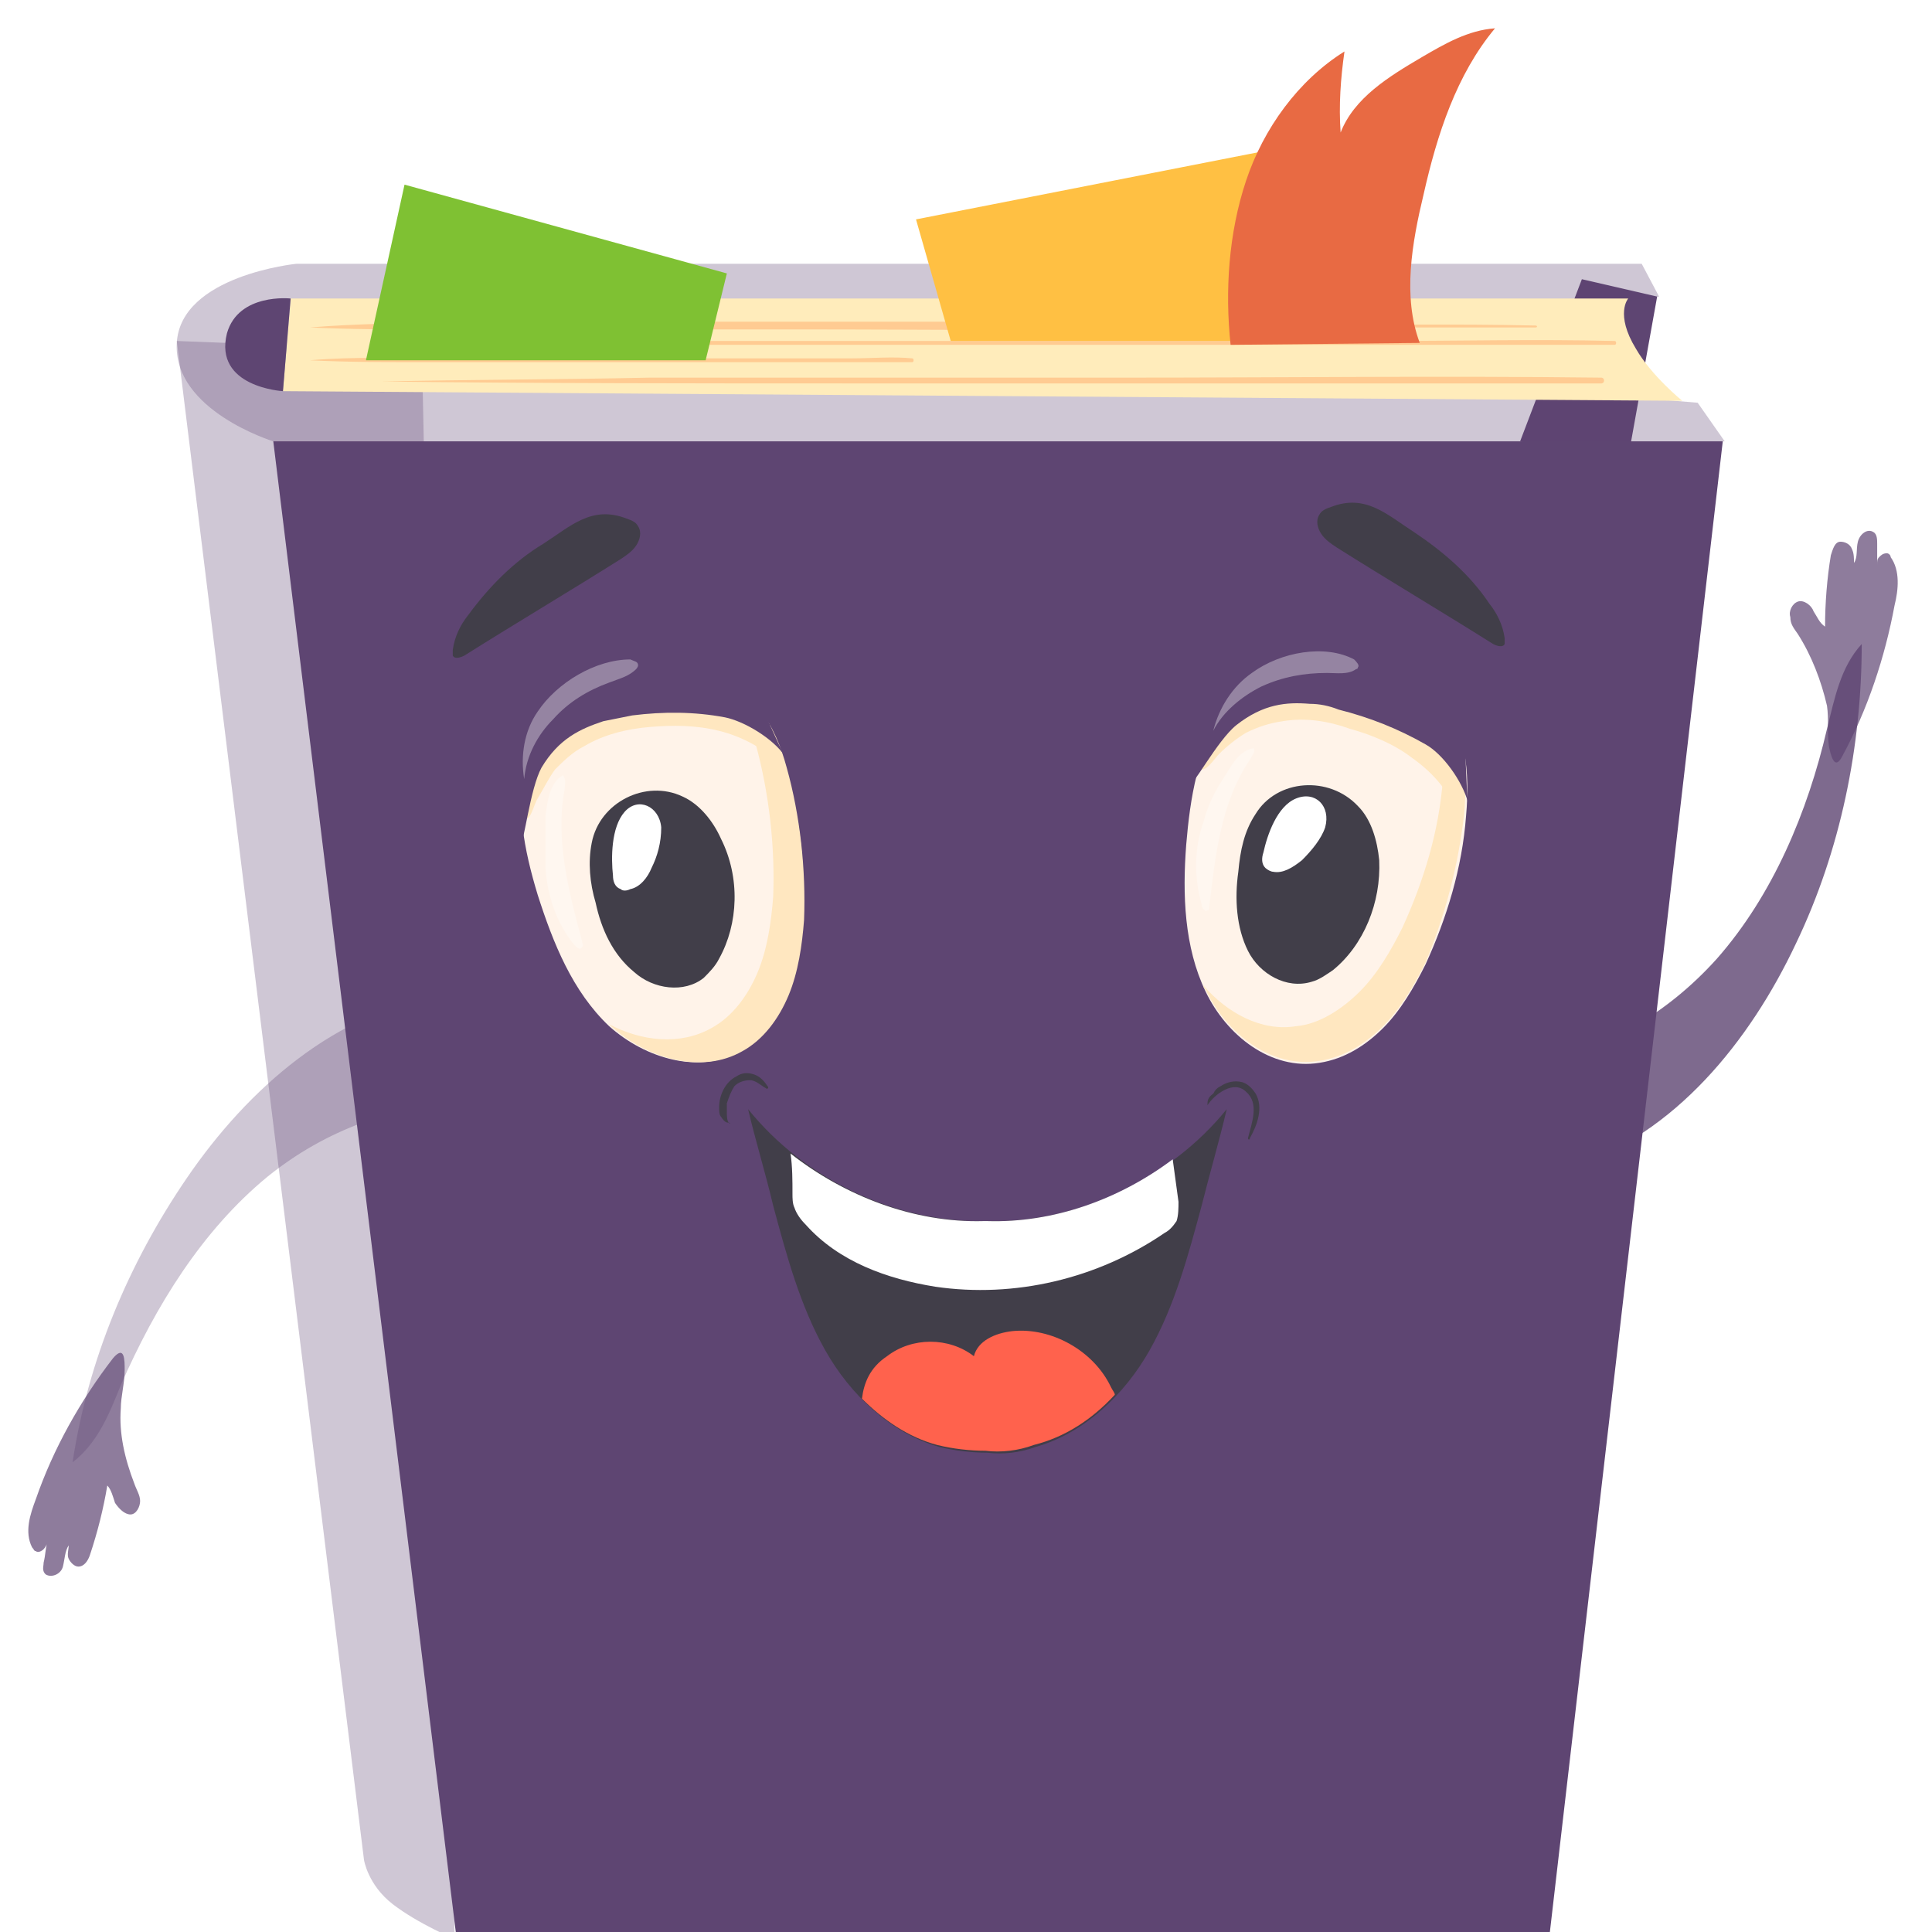 <svg width="273" height="273" viewBox="0 0 273 273" fill="none" xmlns="http://www.w3.org/2000/svg">
<g filter="url(#filter0_d_125_208)">
<path d="M242.617 131.455C250.526 122.455 255.435 110.727 258.162 99C259.253 94.636 260.071 90.273 263.071 87C263.071 101.455 260.071 116.182 253.799 129.273C247.253 143.182 236.617 156.273 222.162 160.909C217.799 162.273 212.617 162.818 209.071 160.091C200.344 153.545 211.253 148.364 216.708 147C226.799 144 235.253 139.636 242.617 131.455Z" fill="#5E4572" fill-opacity="0.8"/>
<path d="M234.162 37.909L229.798 62.181L214.798 58.363L223.526 35.454L234.162 37.909Z" fill="#5E4572"/>
<path d="M24.98 44.182L51.435 258.818C51.435 258.818 51.98 262.363 55.526 265.091C59.071 267.818 64.253 270 64.253 270L59.617 45.545L24.98 44.182Z" fill="#5E4572" fill-opacity="0.3"/>
<path d="M254.071 85.636C253.526 84.818 252.98 84.272 252.98 83.181C252.708 82.363 253.253 81.272 254.071 81C254.889 80.727 255.98 81.545 256.253 82.363C256.799 83.181 257.071 84 257.889 84.545C257.889 81.272 258.162 77.727 258.708 74.454C258.98 73.636 259.253 72.545 260.071 72.545C260.617 72.545 261.435 72.818 261.708 73.636C261.98 74.181 261.98 75 261.98 75.545C262.526 74.727 262.253 73.636 262.526 72.545C262.799 71.454 263.889 70.636 264.708 71.181C265.253 71.454 265.253 72.272 265.253 72.818C265.253 73.909 265.253 75 265.253 75.818C265.253 75.272 265.253 75 265.526 74.727C265.799 74.454 266.071 74.181 266.617 74.181C266.889 74.181 267.162 74.454 267.162 74.727C268.526 76.636 268.253 79.363 267.708 81.545C266.344 88.909 263.889 96.272 260.344 102.818C259.253 105 258.708 102.818 258.435 101.454C258.162 99.545 258.435 97.636 258.162 95.727C257.344 92.181 255.98 88.636 254.071 85.636Z" fill="#5E4572" fill-opacity="0.7"/>
<path d="M37.798 162.272C28.526 169.908 21.98 180.545 17.071 191.727C15.435 195.817 13.798 199.908 10.253 202.636C12.435 188.181 18.162 174.545 26.344 162.545C35.071 149.727 47.617 138.817 62.617 136.636C67.253 135.817 72.435 136.363 75.435 139.636C82.798 147.545 71.344 150.817 65.889 151.363C55.526 152.454 46.253 155.454 37.798 162.272Z" fill="#5E4572" fill-opacity="0.3"/>
<path d="M18.98 205.637C19.253 206.455 19.799 207.273 19.799 208.091C19.799 208.909 19.253 210 18.435 210C17.617 210 16.799 209.182 16.253 208.364C15.98 207.546 15.708 206.455 15.162 205.909C14.617 209.182 13.799 212.455 12.708 215.728C12.435 216.546 11.889 217.364 11.071 217.364C10.526 217.364 9.98 216.818 9.708 216.273C9.435 215.728 9.708 214.909 9.708 214.364C9.162 215.182 9.162 216.273 8.889 217.364C8.617 218.455 7.253 219 6.435 218.455C5.889 217.909 6.162 217.364 6.162 216.818C6.435 215.728 6.435 214.637 6.708 213.818C6.708 214.091 6.435 214.637 6.162 214.909C5.889 215.182 5.344 215.455 5.071 215.182C4.799 215.182 4.799 214.909 4.526 214.637C3.435 212.455 4.253 210 5.071 207.818C7.526 200.728 11.344 193.909 15.98 187.909C17.617 186 17.617 188.182 17.617 189.546C17.617 191.455 17.071 193.364 17.071 195C16.799 198.546 17.617 202.091 18.98 205.637Z" fill="#5E4572" fill-opacity="0.7"/>
<path d="M38.617 58.363L64.526 270H218.889L243.435 58.363H38.617Z" fill="#5E4572"/>
<path d="M38.617 58.363C38.617 58.363 24.435 54 24.98 44.454C25.526 34.909 41.889 33.273 41.889 33.273H231.98L234.435 37.909L230.071 38.454L216.98 51L239.889 52.909L243.708 58.363H38.617Z" fill="#5E4572" fill-opacity="0.3"/>
<path d="M230.071 38.182H41.071L39.98 51.273L237.708 52.636C237.708 52.636 233.344 49.091 231.162 45.273C228.162 40.364 230.071 38.182 230.071 38.182Z" fill="#FFECBB"/>
<path d="M41.071 38.181C41.071 38.181 33.708 37.363 32.071 43.09C30.162 50.727 39.98 51.272 39.98 51.272L41.071 38.181Z" fill="#5E4572"/>
<path d="M43.799 42.272C49.526 42.545 54.98 42.545 60.708 42.545C66.435 42.545 71.889 42.545 77.617 42.545C88.799 42.545 100.253 42.545 111.435 42.545C133.799 42.545 156.435 42.818 178.799 42.545C185.071 42.545 191.344 42.272 197.889 42.272C204.162 42.272 210.435 42.272 216.98 42.272C217.253 42.272 217.253 42 216.98 42C205.799 41.727 194.344 42 183.162 41.727C171.98 41.454 160.526 41.454 149.344 41.454C126.98 41.454 104.344 41.454 81.98 41.454C75.708 41.454 69.435 41.454 62.889 41.454C56.617 41.727 50.344 41.727 43.799 42.272Z" fill="#FFCB92"/>
<path d="M43.799 46.91C49.253 47.182 54.98 47.182 60.435 47.182C65.889 47.182 71.617 47.182 77.071 47.182C88.253 47.182 99.162 47.182 110.344 47.182C113.344 47.182 116.617 47.182 119.617 47.182C122.617 47.182 125.889 47.182 128.889 47.182C129.162 47.182 129.162 46.637 128.889 46.637C126.162 46.364 123.162 46.637 120.435 46.637C117.708 46.637 114.98 46.637 112.253 46.637C106.799 46.637 101.071 46.637 95.617 46.637C84.435 46.637 73.526 46.637 62.344 46.637C56.344 46.637 50.071 46.364 43.799 46.91Z" fill="#FFCB92"/>
<path d="M59.071 44.727C64.526 45 69.98 44.727 75.707 44.727C81.162 44.727 86.617 44.727 92.344 44.727C103.253 44.727 114.435 44.727 125.344 44.727C147.162 44.727 169.253 44.727 191.071 44.727C197.344 44.727 203.344 44.727 209.617 44.727C215.889 44.727 221.889 44.727 228.162 44.727C228.435 44.727 228.435 44.182 228.162 44.182C217.253 43.909 206.071 44.182 195.162 44.182C184.253 44.182 173.071 44.182 162.162 44.182C140.344 44.182 118.253 44.182 96.435 44.182C90.162 44.182 84.162 44.182 77.889 44.182C71.344 44.455 65.071 44.455 59.071 44.727C58.798 44.727 58.798 44.727 59.071 44.727Z" fill="#FFCB92"/>
<path d="M53.889 49.909C76.253 50.182 98.889 50.182 121.253 50.182C143.617 50.182 165.98 50.182 188.344 50.182C200.889 50.182 213.435 50.182 226.253 50.182C226.798 50.182 226.798 49.363 226.253 49.363C203.889 49.091 181.253 49.363 158.889 49.363C136.526 49.363 114.162 49.363 91.798 49.363C78.98 49.636 66.435 49.636 53.889 49.909C53.617 49.909 53.617 49.909 53.889 49.909Z" fill="#FFCB92"/>
<path d="M134.344 44.182L129.435 27L186.435 15.818L192.435 44.182H134.344Z" fill="#FFC043"/>
<path d="M173.889 44.727C173.071 37.091 173.617 28.909 176.071 21.546C178.526 14.182 183.435 7.364 189.98 3.273C189.435 7.091 189.162 10.909 189.435 14.727C191.344 9.818 196.253 6.818 200.889 4.091C204.162 2.182 207.435 0.273 211.253 0C205.798 6.545 203.071 15 201.162 23.454C199.526 30.273 198.162 37.909 200.617 44.455L173.889 44.727Z" fill="#E86A43"/>
<path d="M51.708 46.909L57.162 22.091L102.708 34.636L99.708 46.909H51.708Z" fill="#7FC133"/>
<path d="M66.162 82.91C65.071 84.273 64.253 85.91 63.98 87.819C63.98 88.091 63.98 88.364 63.98 88.637C64.253 89.182 65.071 88.91 65.617 88.637C72.98 84.001 80.344 79.637 87.708 75.001C88.526 74.455 89.344 73.91 89.889 73.091C90.435 72.273 90.708 71.182 90.162 70.364C89.889 69.819 89.344 69.546 88.526 69.273C83.617 67.364 80.617 70.364 76.799 72.819C72.708 75.273 69.162 78.819 66.162 82.91Z" fill="#413E49"/>
<path d="M210.435 81.273C211.526 82.637 212.344 84.273 212.617 86.182C212.617 86.455 212.617 86.728 212.617 87C212.344 87.546 211.526 87.273 210.98 87C203.617 82.364 196.253 78 188.89 73.364C188.071 72.818 187.253 72.273 186.708 71.455C186.162 70.637 185.89 69.546 186.435 68.728C186.708 68.182 187.253 67.909 188.071 67.637C192.98 65.728 195.98 68.728 199.799 71.182C203.89 73.909 207.708 77.182 210.435 81.273Z" fill="#413E49"/>
<path d="M139.799 168.545C139.526 168.545 139.526 168.545 139.799 168.545C139.526 168.545 139.253 168.545 139.253 168.545C126.435 168.817 113.617 162.545 105.708 152.727C106.799 157.363 108.162 161.727 109.253 166.363C111.162 173.454 113.071 180.545 116.617 186.817C120.162 193.09 125.889 198.545 132.708 200.454C134.889 200.999 137.344 201.272 139.526 201.272C141.708 201.545 144.162 201.272 146.344 200.454C153.162 198.545 158.889 193.09 162.435 186.817C165.98 180.545 167.889 173.454 169.799 166.363C170.889 161.999 172.253 157.363 173.344 152.727C165.435 162.545 152.344 168.817 139.799 168.545Z" fill="#413E49"/>
<path d="M139.526 168.545C139.253 168.545 138.98 168.545 138.98 168.545C129.162 168.818 119.344 165 111.708 159C111.98 160.909 111.98 162.818 111.98 164.727C111.98 165.273 111.98 166.091 112.253 166.636C112.526 167.455 113.071 168.273 113.889 169.091C118.526 174.273 125.344 176.727 132.162 177.818C143.344 179.455 155.071 176.727 164.617 170.182C165.162 169.909 165.708 169.364 166.253 168.545C166.526 167.727 166.526 166.636 166.526 165.818C166.253 163.909 165.98 161.727 165.708 159.818C158.071 165.545 148.799 168.818 139.526 168.545Z" fill="white"/>
<path d="M157.526 193.09C157.526 192.818 157.253 192.545 156.98 192C154.526 186.818 148.526 183.545 143.071 184.09C140.617 184.363 138.162 185.454 137.617 187.636C134.071 184.909 128.889 184.909 125.344 187.636C122.889 189.272 122.071 191.454 121.799 193.636C124.799 196.636 128.344 199.09 132.435 200.181C134.617 200.727 137.071 200.999 139.253 200.999C141.435 201.272 143.889 201 146.071 200.181C150.435 199.09 154.253 196.636 157.526 193.09Z" fill="#FF624D"/>
<path d="M102.98 154.636C102.708 154.363 102.708 153.545 102.708 153.272C102.708 152.727 102.708 152.454 102.708 151.909C102.98 151.091 103.253 150.272 103.799 149.454C104.344 148.909 105.162 148.636 105.98 148.636C106.799 148.636 107.617 149.454 108.162 149.727C108.435 150 108.708 149.727 108.435 149.454C107.889 148.636 107.344 148.091 106.526 147.818C105.708 147.545 104.889 147.545 104.071 148.091C102.435 148.909 101.617 150.818 101.617 152.454C101.617 153 101.617 153.545 101.889 153.818C102.435 154.636 102.708 154.636 102.98 154.636C103.253 154.909 103.253 154.636 102.98 154.636Z" fill="#413E49"/>
<path d="M170.617 152.181C171.162 151.363 171.98 150.545 173.071 150C174.162 149.454 175.253 149.454 176.071 150.272C177.98 151.909 176.89 154.636 176.344 156.818C176.344 157.091 176.617 157.091 176.617 156.818C177.708 154.909 178.526 152.454 177.435 150.545C176.889 149.727 176.344 149.181 175.526 148.909C174.435 148.636 173.344 148.909 172.526 149.454C171.98 149.727 171.708 150 171.435 150.545C170.617 151.091 170.617 151.636 170.617 152.181C170.344 152.181 170.344 152.181 170.617 152.181Z" fill="#413E49"/>
<path d="M72.98 99.545C71.344 106.091 72.708 113.182 74.617 119.454C76.799 126.545 79.799 133.364 84.98 138.273C90.162 143.182 98.344 145.364 104.344 141.818C107.344 139.909 109.799 136.909 111.162 133.636C112.526 130.091 113.071 126.545 113.344 122.727C113.889 115.364 113.071 107.727 110.889 100.364C110.071 97.364 108.98 94.364 107.071 91.909C102.708 85.909 94.799 83.727 88.253 86.182C85.253 87.273 81.708 87.818 78.98 89.727C75.98 92.182 73.799 95.727 72.98 99.545Z" fill="#5E4572"/>
<path d="M74.344 103.091C72.708 109.364 74.071 116.182 75.981 122.455C78.162 129.273 80.89 136.091 86.071 141C91.253 145.636 98.89 147.818 104.617 144.546C107.617 142.909 109.799 139.909 111.162 136.636C112.526 133.364 113.071 129.546 113.344 126C113.89 118.636 113.071 111.273 110.89 104.455C110.071 101.455 108.981 98.727 107.071 96.273C102.708 90.273 95.344 88.364 88.799 90.546C85.799 91.636 82.526 91.909 79.799 94.091C77.344 96.273 75.162 99.546 74.344 103.091Z" fill="#FFF3E9"/>
<path d="M111.162 104.454C110.344 101.454 109.253 98.727 107.344 96.272C105.708 94.091 103.799 92.454 101.617 91.363C102.162 91.909 102.435 92.454 102.981 93C104.617 95.454 105.708 98.454 106.799 101.181C108.708 108.272 109.526 115.636 109.253 122.727C108.98 126.272 108.435 130.091 107.071 133.363C105.708 136.636 103.526 139.636 100.526 141.272C96.162 143.727 90.708 143.181 86.071 140.727L86.344 141C91.526 145.636 99.162 147.818 104.89 144.545C107.89 142.909 110.071 139.909 111.435 136.636C112.799 133.363 113.344 129.545 113.617 126C113.89 118.909 113.071 111.272 111.162 104.454Z" fill="#FFE7C0"/>
<path d="M83.617 115.091C83.071 117.818 83.344 120.818 84.162 123.545C84.981 127.363 86.617 130.909 89.617 133.363C92.344 135.818 96.708 136.363 99.435 134.182C100.253 133.363 101.071 132.545 101.617 131.454C104.344 126.545 104.617 120 101.89 114.545C100.799 112.091 98.89 109.636 96.435 108.545C91.253 106.091 84.708 109.363 83.617 115.091Z" fill="#413E49"/>
<path d="M86.617 119.727C86.617 120.545 86.89 121.364 87.708 121.636C87.981 121.909 88.526 121.909 89.071 121.636C90.435 121.364 91.526 120 92.071 118.636C92.89 117 93.435 115.091 93.435 112.909C93.162 109.909 90.162 108.545 88.253 110.727C86.344 112.909 86.344 117.273 86.617 119.727Z" fill="white"/>
<path opacity="0.3" d="M77.071 118.636C77.344 122.727 78.708 126.545 81.162 129.545C81.435 129.818 81.98 130.363 82.253 129.818C82.526 129.545 82.253 129.272 82.253 128.999C80.344 121.909 78.435 114.545 79.799 107.454C79.799 106.909 80.071 106.09 79.526 105.545C77.617 106.636 77.344 109.363 77.071 111.272C77.071 113.999 77.071 116.454 77.071 118.636Z" fill="white"/>
<path d="M82.526 101.454C85.253 99.818 88.526 98.999 91.799 98.727C95.071 98.454 98.344 98.454 101.617 99.272C104.89 100.09 107.89 101.727 110.071 103.909C109.253 99.818 106.253 96.272 102.435 94.363C98.617 92.454 94.253 91.636 90.162 91.909C87.981 91.909 86.071 92.454 83.89 93.272C80.071 94.909 77.071 98.181 75.435 101.727C74.617 103.363 74.071 105.272 73.799 106.909C73.526 107.999 72.981 110.727 74.071 111.545C74.89 112.363 75.435 109.636 75.981 108.818C76.799 107.454 77.617 105.818 78.435 104.727C79.526 103.636 80.89 102.272 82.526 101.454Z" fill="#FFE7C0"/>
<path d="M76.526 104.454C78.98 100.363 81.98 99 85.253 97.909C86.617 97.636 87.98 97.363 89.344 97.091C93.708 96.545 98.071 96.545 102.435 97.363C105.162 97.909 109.253 100.363 110.889 102.818C109.799 100.909 108.162 96.818 107.071 94.636C106.799 93.818 106.253 93 105.708 92.454C105.162 91.636 104.344 91.363 103.526 90.818C101.889 89.727 99.98 88.909 98.071 88.363C96.162 87.818 93.98 88.091 92.071 88.091C86.889 88.636 81.708 90 77.889 93.272C75.162 95.727 73.526 99 72.98 102.545C72.435 105.545 72.162 112.363 73.526 115.363C74.071 115.091 74.889 107.454 76.526 104.454Z" fill="#5E4572"/>
<path opacity="0.34" d="M75.981 96.545C74.071 99.273 73.526 102.818 74.071 106.091C74.344 102.818 75.981 99.818 78.162 97.636C80.344 95.182 83.071 93.545 86.071 92.454C87.435 91.909 88.799 91.636 89.89 90.545C89.89 90.545 90.162 90.272 90.162 90C90.162 89.454 89.617 89.454 89.071 89.182C84.162 89.182 78.708 92.454 75.981 96.545Z" fill="white"/>
<path d="M173.071 92.455C169.253 97.909 167.889 105 167.344 111.818C166.798 119.182 167.071 126.818 170.071 133.364C173.071 139.909 179.889 144.818 186.708 143.727C190.253 143.182 193.526 141.273 195.98 138.546C198.435 135.818 200.617 132.546 201.98 129.273C205.253 122.455 207.162 115.091 207.98 107.727C208.253 104.727 208.253 101.455 207.435 98.455C205.526 91.091 198.98 86.455 191.889 86.182C188.617 86.182 185.344 85.364 182.071 86.182C178.798 87 175.253 89.455 173.071 92.455Z" fill="#5E4572"/>
<path d="M173.071 96.546C169.253 101.727 168.162 108.818 167.617 115.364C167.071 122.455 167.344 129.818 170.344 136.091C173.344 142.364 179.617 147.273 186.435 146.182C189.98 145.636 192.98 143.727 195.435 141.273C197.889 138.818 199.798 135.546 201.435 132.273C204.435 125.727 206.617 118.636 207.162 111.273C207.435 108.273 207.435 105 206.889 102.273C205.253 95.182 198.708 90.546 191.889 90.273C188.617 90.273 185.617 89.455 182.344 90.273C178.253 91.091 175.253 93.273 173.071 96.546Z" fill="#FFF3E9"/>
<path d="M206.889 111C207.162 108 207.162 104.727 206.617 102C206.071 99.272 204.708 97.091 203.071 95.182C203.344 95.727 203.617 96.545 203.617 97.091C204.435 100.091 204.162 103.091 203.889 106.091C203.344 113.454 201.162 120.545 198.162 127.091C196.526 130.363 194.617 133.636 192.162 136.091C189.708 138.545 186.435 140.727 183.162 141C178.253 141.818 173.344 139.091 170.071 135.273C170.071 135.545 170.071 135.545 170.344 135.818C173.344 142.091 179.617 147 186.435 145.909C189.98 145.363 192.98 143.454 195.435 141C197.889 138.545 199.799 135.273 201.435 132C204.162 125.454 206.071 118.363 206.889 111Z" fill="#FFE7C0"/>
<path d="M177.435 111C175.798 113.454 175.253 116.182 174.98 119.182C174.435 123 174.708 127.091 176.344 130.364C177.98 133.636 181.798 135.818 185.344 134.727C186.435 134.454 187.526 133.636 188.344 133.091C192.708 129.545 195.162 123.545 194.889 117.545C194.617 114.818 193.798 111.818 191.889 109.909C187.798 105.545 180.435 106.091 177.435 111Z" fill="#413E49"/>
<path d="M178.526 116.455C178.253 117.273 178.253 118.091 178.799 118.637C179.071 118.909 179.617 119.182 179.889 119.182C181.253 119.455 182.617 118.637 183.98 117.546C185.344 116.182 186.708 114.546 187.253 112.909C188.071 109.909 185.889 107.728 183.162 108.819C180.435 109.909 179.071 114 178.526 116.455Z" fill="white"/>
<path opacity="0.3" d="M170.071 112.091C168.708 115.909 168.708 120 169.799 123.818C169.799 124.364 170.344 124.909 170.617 124.637C170.89 124.637 170.89 124.364 170.89 124.091C171.708 117 172.526 109.364 176.617 103.364C176.89 102.818 177.435 102.273 177.162 101.728C174.98 102 173.89 104.455 172.799 106.091C171.708 107.728 170.617 109.909 170.071 112.091Z" fill="white"/>
<path d="M181.253 97.909C184.526 97.364 187.799 97.909 190.799 99C193.799 99.818 197.071 101.182 199.526 103.091C202.253 105 204.435 107.455 205.799 110.455C206.344 106.364 204.98 102 202.253 98.728C199.526 95.455 195.708 93.273 191.617 91.909C189.708 91.364 187.526 90.818 185.344 90.818C181.253 90.818 177.162 92.727 174.435 95.727C173.071 97.091 171.98 98.455 171.162 100.091C170.617 100.909 168.98 103.364 169.526 104.455C170.071 105.546 171.708 103.091 172.253 102.546C173.344 101.455 174.708 100.364 176.071 99.546C177.708 98.728 179.344 98.182 181.253 97.909Z" fill="#FFE7C0"/>
<path d="M174.708 98.454C178.526 95.454 181.799 95.182 185.071 95.454C186.435 95.454 187.799 95.727 189.162 96.273C193.526 97.364 197.617 99 201.435 101.182C203.889 102.545 206.617 106.364 207.435 109.364C207.162 107.182 207.162 102.545 206.889 100.364C206.889 99.545 206.617 98.727 206.344 97.909C206.071 97.091 205.526 96.273 204.708 95.727C203.344 94.091 202.253 92.727 200.617 91.636C198.98 90.545 197.071 89.727 195.162 89.182C190.253 87.818 184.799 87 179.889 88.909C176.617 90.273 173.889 92.727 171.98 95.454C170.344 97.909 167.617 104.454 167.617 107.454C168.435 107.454 171.98 100.636 174.708 98.454Z" fill="#5E4572"/>
<path opacity="0.34" d="M176.889 91.091C174.162 93 172.253 96 171.435 99.273C172.799 96.545 175.526 94.364 178.253 93C181.253 91.636 184.253 91.091 187.526 91.091C188.889 91.091 190.526 91.364 191.617 90.545C191.889 90.545 191.889 90.273 191.889 90.273C192.162 90 191.617 89.454 191.344 89.182C187.253 87 180.98 88.091 176.889 91.091Z" fill="white"/>
</g>
<defs>
<filter id="filter0_d_125_208" x="0" y="0" width="272.155" height="278" filterUnits="userSpaceOnUse" color-interpolation-filters="sRGB">
<feFlood flood-opacity="0" result="BackgroundImageFix"/>
<feColorMatrix in="SourceAlpha" type="matrix" values="0 0 0 0 0 0 0 0 0 0 0 0 0 0 0 0 0 0 127 0" result="hardAlpha"/>
<feOffset dy="4"/>
<feGaussianBlur stdDeviation="2"/>
<feComposite in2="hardAlpha" operator="out"/>
<feColorMatrix type="matrix" values="0 0 0 0 0 0 0 0 0 0 0 0 0 0 0 0 0 0 0.25 0"/>
<feBlend mode="normal" in2="BackgroundImageFix" result="effect1_dropShadow_125_208"/>
<feBlend mode="normal" in="SourceGraphic" in2="effect1_dropShadow_125_208" result="shape"/>
</filter>
</defs>
</svg>
